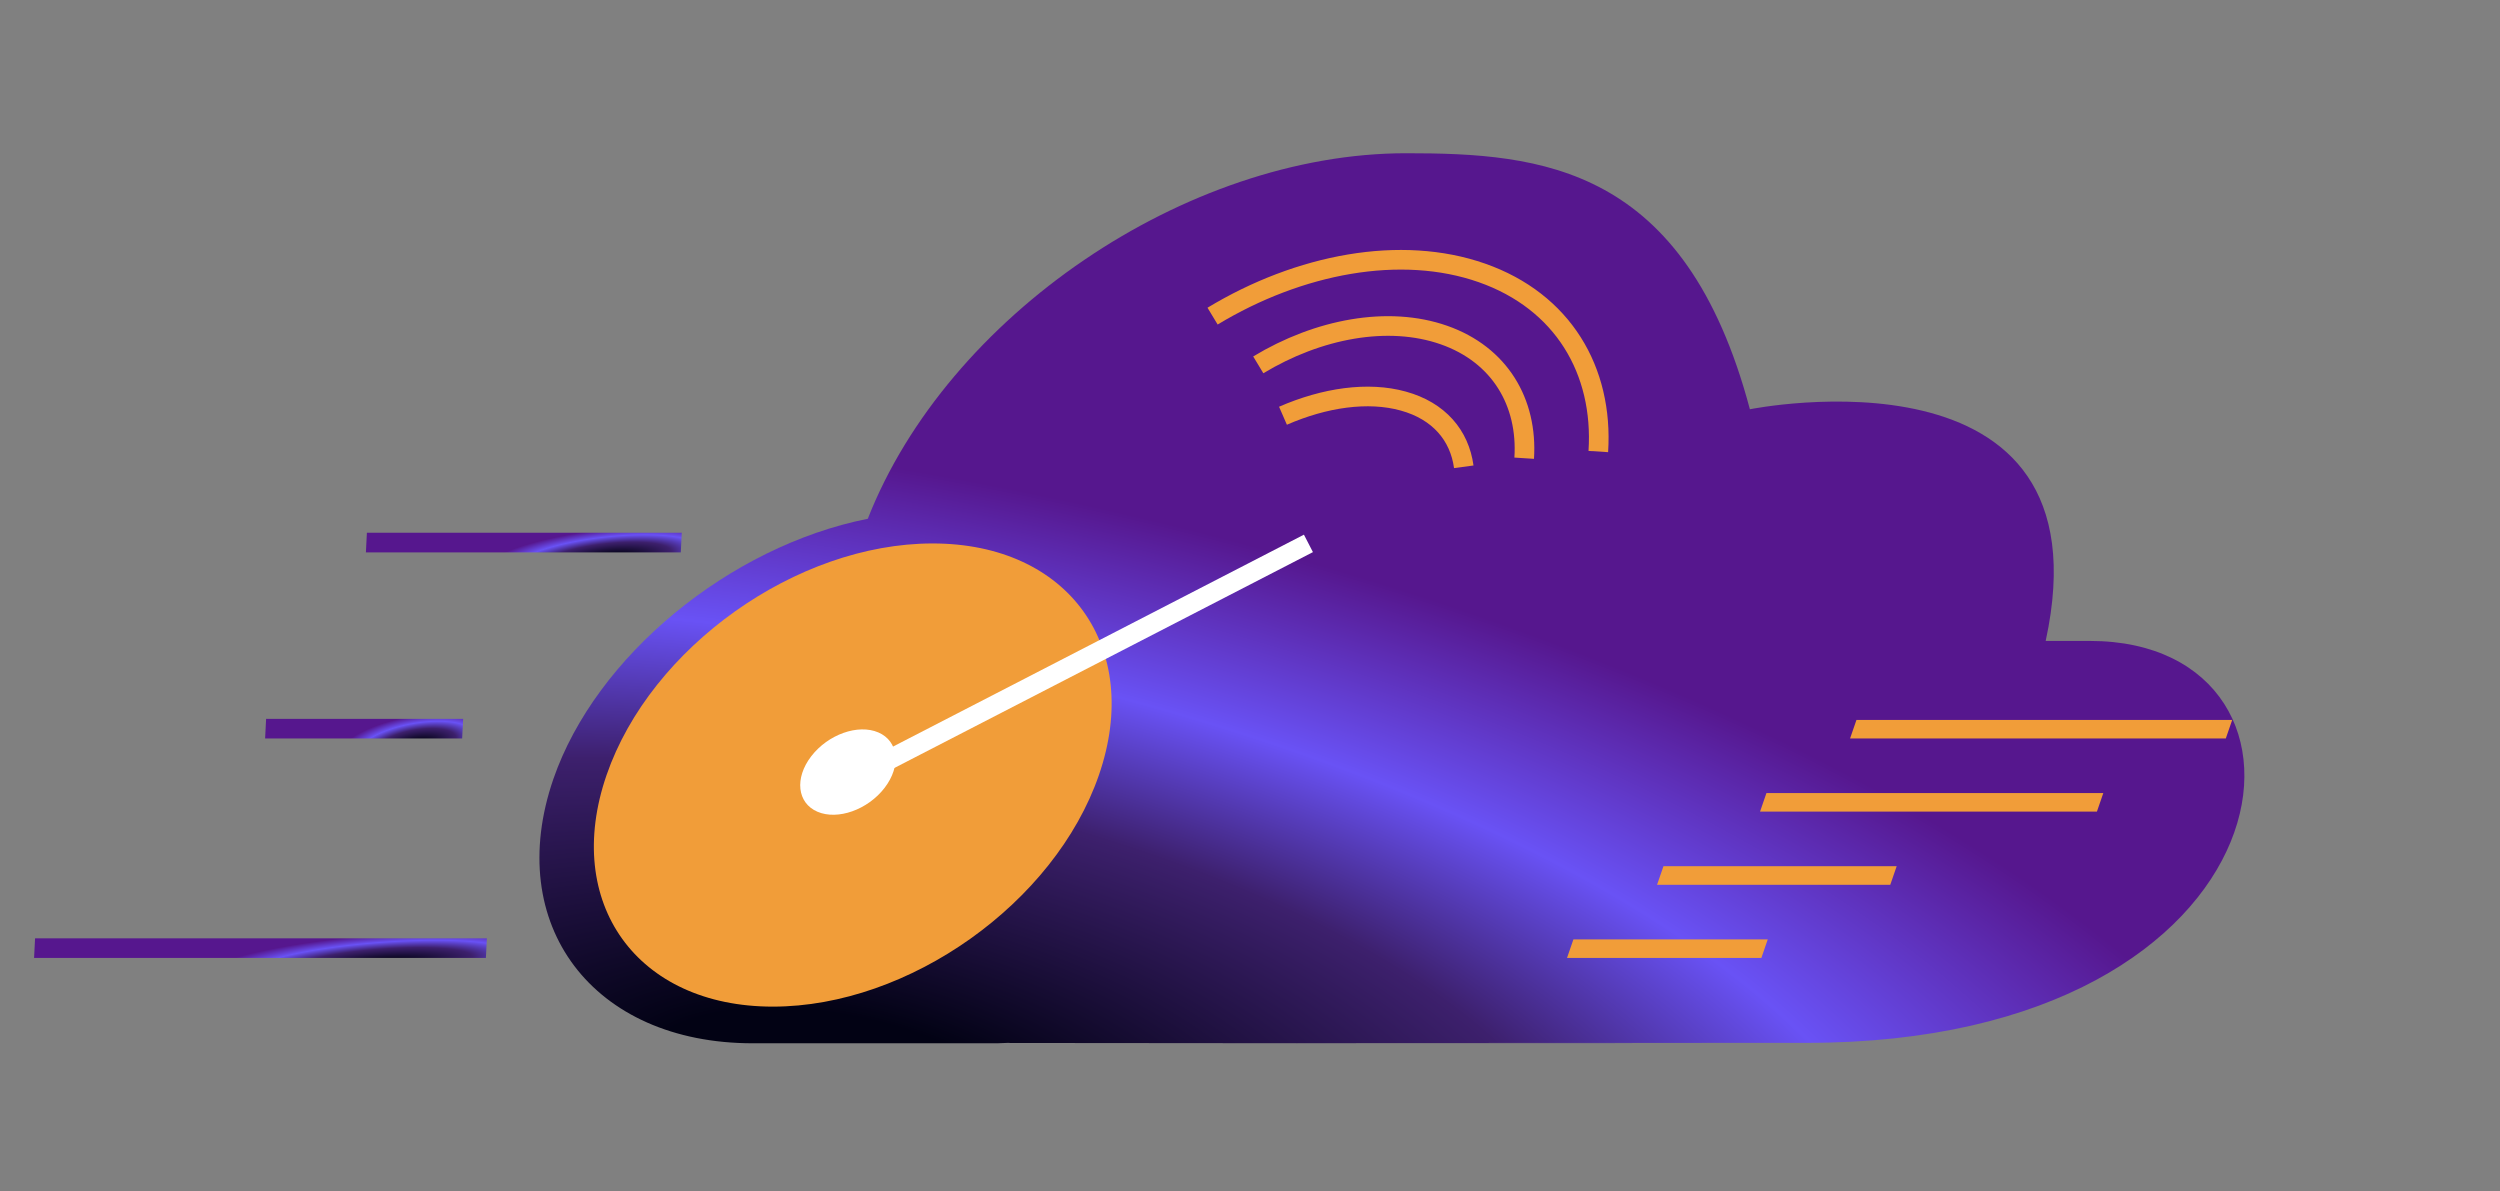 <svg width="191" height="91" viewBox="0 0 191 91" fill="none" xmlns="http://www.w3.org/2000/svg">
<rect x="0" y="0" width="191" height="91" fill="#808080" stroke="none"/>
<g clip-path="url(#clip0)">
<line y1="-0.75" x2="24.058" y2="-0.75" transform="matrix(-1 8.11314e-08 -0.05 0.999 52.013 42.201)" stroke="url(#paint0_angular)" stroke-width="1.5"/>
<line y1="-0.75" x2="34.519" y2="-0.75" transform="matrix(-1 8.25739e-08 -0.05 0.999 37.123 73.186)" stroke="url(#paint1_angular)" stroke-width="1.5"/>
<line y1="-0.75" x2="15.055" y2="-0.75" transform="matrix(-1 8.25739e-08 -0.05 0.999 35.31 56.419)" stroke="url(#paint2_angular)" stroke-width="1.5"/>
<path d="M57.513 79.707H76.189C76.366 79.707 76.557 79.696 76.737 79.686L77.023 79.675L77.207 79.686C86.018 79.686 93.563 79.686 99.893 79.687C85.62 79.696 77.741 79.707 77.741 79.707C129.968 79.707 142.768 79.691 99.893 79.687C109.73 79.681 122.602 79.675 138.025 79.675C175.829 79.675 179.4 48.967 159.662 48.967H156.29C161.356 25.679 133.691 31.268 133.691 31.268C128.736 12.638 117.744 11.707 107.425 11.707C90.594 11.707 72.371 24.151 66.299 39.634C55.722 41.743 45.515 50.136 42.276 59.52C38.447 70.652 45.278 79.707 57.513 79.707Z" fill="url(#paint3_angular)"/>
<ellipse rx="18.808" ry="18.723" transform="matrix(1 0 -0.326 0.945 65.15 59.213)" fill="#F19D39"/>
<path d="M99.964 41.515L67.452 58.282" stroke="white" stroke-width="1.5" stroke-miterlimit="10" stroke-linejoin="round"/>
<path d="M96.132 27.875C100.703 25.113 106.056 24.101 110.319 25.598C114.581 27.095 116.723 30.737 116.448 35.007" stroke="#F19D39" stroke-width="1.5" stroke-miterlimit="10"/>
<path d="M92.641 24.152C99.272 20.146 107.037 18.678 113.22 20.85C119.404 23.022 122.511 28.305 122.111 34.498" stroke="#F19D39" stroke-width="1.5" stroke-miterlimit="10"/>
<path d="M98.019 31.762C101.201 30.376 104.517 29.892 107.212 30.642C109.94 31.396 111.507 33.263 111.832 35.663" stroke="#F19D39" stroke-width="1.5" stroke-miterlimit="10"/>
<path d="M62.452 62.016C60.904 61.35 60.691 59.454 61.977 57.781C63.262 56.108 65.558 55.292 67.106 55.958C68.654 56.624 68.867 58.52 67.582 60.193C66.297 61.866 64 62.682 62.452 62.016Z" fill="white"/>
<line y1="-0.75" x2="14.848" y2="-0.75" transform="matrix(1 0 -0.326 0.945 119.72 73.186)" stroke="#F19D39" stroke-width="1.5"/>
<line y1="-0.75" x2="17.818" y2="-0.75" transform="matrix(1 0 -0.326 0.945 126.599 67.597)" stroke="#F19D39" stroke-width="1.5"/>
<line y1="-0.75" x2="25.737" y2="-0.75" transform="matrix(1 0 -0.326 0.945 134.467 62.008)" stroke="#F19D39" stroke-width="1.5"/>
<line y1="-0.75" x2="28.706" y2="-0.75" transform="matrix(1 0 -0.326 0.945 141.345 56.419)" stroke="#F19D39" stroke-width="1.5"/>
</g>
<defs>
<radialGradient id="paint0_angular" cx="0" cy="0" r="1" gradientUnits="userSpaceOnUse" gradientTransform="translate(5.614 0.467) rotate(6.2) scale(11.428 2.668)">
<stop offset="0.104" stop-color="#020214"/>
<stop offset="0.43" stop-color="#3D206D"/>
<stop offset="0.618" stop-color="#6952F5"/>
<stop offset="0.836" stop-color="#56178E"/>
</radialGradient>
<radialGradient id="paint1_angular" cx="0" cy="0" r="1" gradientUnits="userSpaceOnUse" gradientTransform="translate(8.054 0.467) rotate(4.33) scale(16.347 2.676)">
<stop offset="0.104" stop-color="#020214"/>
<stop offset="0.43" stop-color="#3D206D"/>
<stop offset="0.618" stop-color="#6952F5"/>
<stop offset="0.836" stop-color="#56178E"/>
</radialGradient>
<radialGradient id="paint2_angular" cx="0" cy="0" r="1" gradientUnits="userSpaceOnUse" gradientTransform="translate(3.513 0.467) rotate(9.849) scale(7.216 2.644)">
<stop offset="0.104" stop-color="#020214"/>
<stop offset="0.43" stop-color="#3D206D"/>
<stop offset="0.618" stop-color="#6952F5"/>
<stop offset="0.836" stop-color="#56178E"/>
</radialGradient>
<radialGradient id="paint3_angular" cx="0" cy="0" r="1" gradientUnits="userSpaceOnUse" gradientTransform="translate(64.116 83.484) rotate(100.799) scale(57.368 141.122)">
<stop offset="0.104" stop-color="#020214"/>
<stop offset="0.414" stop-color="#3D206D"/>
<stop offset="0.598" stop-color="#6952F5"/>
<stop offset="0.836" stop-color="#56178E"/>
</radialGradient>
<clipPath id="clip0">
<rect width="190" height="90" fill="white" transform="translate(0.605 0.707)"/>
</clipPath>
</defs>
</svg>
